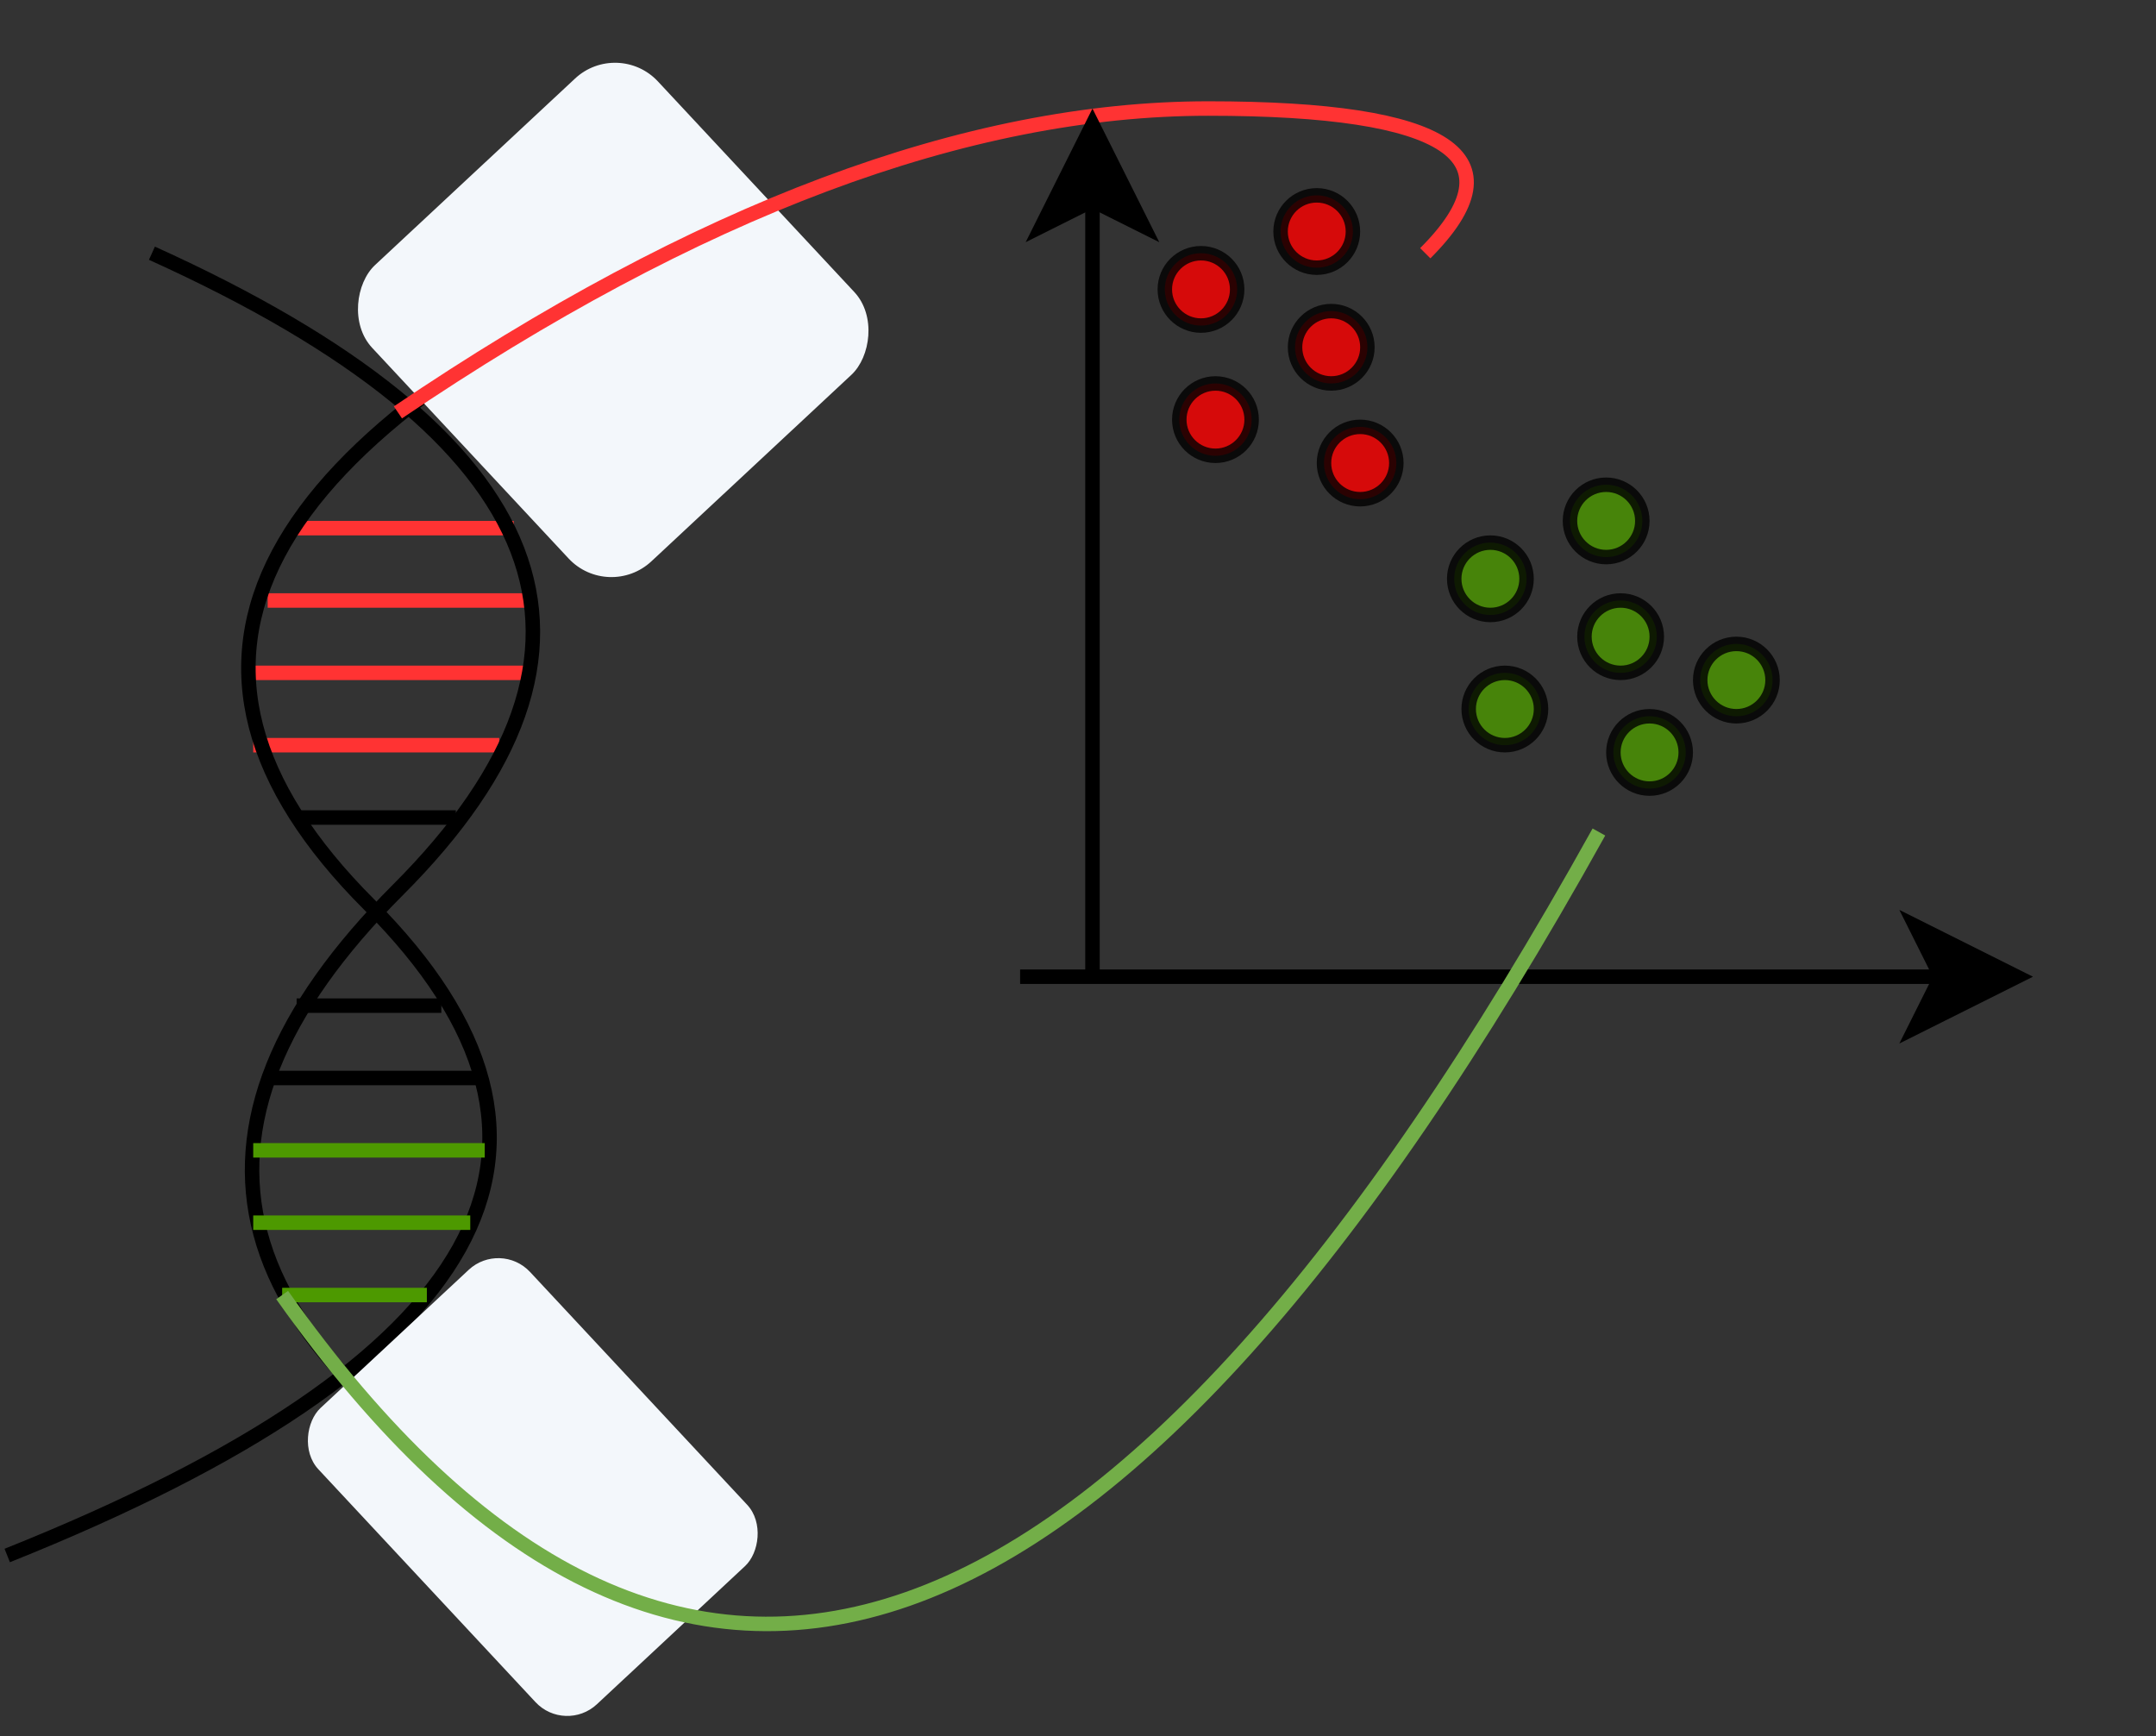 <?xml version="1.0" encoding="UTF-8"?>
<!-- Do not edit this file with editors other than draw.io -->
<!DOCTYPE svg PUBLIC "-//W3C//DTD SVG 1.1//EN" "http://www.w3.org/Graphics/SVG/1.1/DTD/svg11.dtd">
<svg xmlns="http://www.w3.org/2000/svg" style="background: transparent; background-color: transparent; color-scheme: light;" xmlns:xlink="http://www.w3.org/1999/xlink" version="1.1" width="149px" height="120px" viewBox="-0.5 -0.5 149 120" content="&lt;mxfile host=&quot;Electron&quot; agent=&quot;Mozilla/5.0 (Macintosh; Intel Mac OS X 10_15_7) AppleWebKit/537.36 (KHTML, like Gecko) draw.io/26.2.2 Chrome/134.0.7.178 Electron/35.1.2 Safari/537.36&quot; version=&quot;26.2.2&quot; scale=&quot;1&quot; border=&quot;0&quot;&gt;&#10;  &lt;diagram name=&quot;Page-1&quot; id=&quot;kF6IB066QBEhAdTqP8z8&quot;&gt;&#10;    &lt;mxGraphModel dx=&quot;399&quot; dy=&quot;268&quot; grid=&quot;1&quot; gridSize=&quot;10&quot; guides=&quot;1&quot; tooltips=&quot;1&quot; connect=&quot;1&quot; arrows=&quot;1&quot; fold=&quot;1&quot; page=&quot;1&quot; pageScale=&quot;1&quot; pageWidth=&quot;1450&quot; pageHeight=&quot;200&quot; math=&quot;0&quot; shadow=&quot;0&quot;&gt;&#10;      &lt;root&gt;&#10;        &lt;mxCell id=&quot;0&quot; /&gt;&#10;        &lt;mxCell id=&quot;1&quot; parent=&quot;0&quot; /&gt;&#10;        &lt;mxCell id=&quot;u73ay3bG8NLR3vYRfUMi-8&quot; value=&quot;&quot; style=&quot;endArrow=none;html=1;rounded=0;strokeColor=#FF3333;&quot; parent=&quot;1&quot; edge=&quot;1&quot;&gt;&#10;          &lt;mxGeometry width=&quot;50&quot; height=&quot;50&quot; relative=&quot;1&quot; as=&quot;geometry&quot;&gt;&#10;            &lt;mxPoint x=&quot;270&quot; y=&quot;69&quot; as=&quot;sourcePoint&quot; /&gt;&#10;            &lt;mxPoint x=&quot;285&quot; y=&quot;69&quot; as=&quot;targetPoint&quot; /&gt;&#10;          &lt;/mxGeometry&gt;&#10;        &lt;/mxCell&gt;&#10;        &lt;mxCell id=&quot;u73ay3bG8NLR3vYRfUMi-9&quot; value=&quot;&quot; style=&quot;endArrow=none;html=1;rounded=0;strokeColor=#FF3333;&quot; parent=&quot;1&quot; edge=&quot;1&quot;&gt;&#10;          &lt;mxGeometry width=&quot;50&quot; height=&quot;50&quot; relative=&quot;1&quot; as=&quot;geometry&quot;&gt;&#10;            &lt;mxPoint x=&quot;268&quot; y=&quot;74&quot; as=&quot;sourcePoint&quot; /&gt;&#10;            &lt;mxPoint x=&quot;286&quot; y=&quot;74&quot; as=&quot;targetPoint&quot; /&gt;&#10;          &lt;/mxGeometry&gt;&#10;        &lt;/mxCell&gt;&#10;        &lt;mxCell id=&quot;u73ay3bG8NLR3vYRfUMi-10&quot; value=&quot;&quot; style=&quot;endArrow=none;html=1;rounded=0;strokeColor=#FF3333;&quot; parent=&quot;1&quot; edge=&quot;1&quot;&gt;&#10;          &lt;mxGeometry width=&quot;50&quot; height=&quot;50&quot; relative=&quot;1&quot; as=&quot;geometry&quot;&gt;&#10;            &lt;mxPoint x=&quot;267&quot; y=&quot;79&quot; as=&quot;sourcePoint&quot; /&gt;&#10;            &lt;mxPoint x=&quot;286&quot; y=&quot;79&quot; as=&quot;targetPoint&quot; /&gt;&#10;          &lt;/mxGeometry&gt;&#10;        &lt;/mxCell&gt;&#10;        &lt;mxCell id=&quot;u73ay3bG8NLR3vYRfUMi-11&quot; value=&quot;&quot; style=&quot;endArrow=none;html=1;rounded=0;strokeColor=#FF3333;&quot; parent=&quot;1&quot; edge=&quot;1&quot;&gt;&#10;          &lt;mxGeometry width=&quot;50&quot; height=&quot;50&quot; relative=&quot;1&quot; as=&quot;geometry&quot;&gt;&#10;            &lt;mxPoint x=&quot;267&quot; y=&quot;84&quot; as=&quot;sourcePoint&quot; /&gt;&#10;            &lt;mxPoint x=&quot;284&quot; y=&quot;84&quot; as=&quot;targetPoint&quot; /&gt;&#10;          &lt;/mxGeometry&gt;&#10;        &lt;/mxCell&gt;&#10;        &lt;mxCell id=&quot;u73ay3bG8NLR3vYRfUMi-1&quot; value=&quot;&quot; style=&quot;curved=1;endArrow=none;html=1;rounded=0;startFill=0;&quot; parent=&quot;1&quot; edge=&quot;1&quot;&gt;&#10;          &lt;mxGeometry width=&quot;50&quot; height=&quot;50&quot; relative=&quot;1&quot; as=&quot;geometry&quot;&gt;&#10;            &lt;mxPoint x=&quot;250&quot; y=&quot;140&quot; as=&quot;sourcePoint&quot; /&gt;&#10;            &lt;mxPoint x=&quot;300&quot; y=&quot;48&quot; as=&quot;targetPoint&quot; /&gt;&#10;            &lt;Array as=&quot;points&quot;&gt;&#10;              &lt;mxPoint x=&quot;300&quot; y=&quot;120&quot; /&gt;&#10;              &lt;mxPoint x=&quot;250&quot; y=&quot;70&quot; /&gt;&#10;            &lt;/Array&gt;&#10;          &lt;/mxGeometry&gt;&#10;        &lt;/mxCell&gt;&#10;        &lt;mxCell id=&quot;u73ay3bG8NLR3vYRfUMi-2&quot; value=&quot;&quot; style=&quot;curved=1;endArrow=none;html=1;rounded=0;startFill=0;&quot; parent=&quot;1&quot; edge=&quot;1&quot;&gt;&#10;          &lt;mxGeometry width=&quot;50&quot; height=&quot;50&quot; relative=&quot;1&quot; as=&quot;geometry&quot;&gt;&#10;            &lt;mxPoint x=&quot;260&quot; y=&quot;50&quot; as=&quot;sourcePoint&quot; /&gt;&#10;            &lt;mxPoint x=&quot;289&quot; y=&quot;139&quot; as=&quot;targetPoint&quot; /&gt;&#10;            &lt;Array as=&quot;points&quot;&gt;&#10;              &lt;mxPoint x=&quot;302&quot; y=&quot;69&quot; /&gt;&#10;              &lt;mxPoint x=&quot;252&quot; y=&quot;119&quot; /&gt;&#10;            &lt;/Array&gt;&#10;          &lt;/mxGeometry&gt;&#10;        &lt;/mxCell&gt;&#10;        &lt;mxCell id=&quot;u73ay3bG8NLR3vYRfUMi-12&quot; value=&quot;&quot; style=&quot;endArrow=none;html=1;rounded=0;&quot; parent=&quot;1&quot; edge=&quot;1&quot;&gt;&#10;          &lt;mxGeometry width=&quot;50&quot; height=&quot;50&quot; relative=&quot;1&quot; as=&quot;geometry&quot;&gt;&#10;            &lt;mxPoint x=&quot;270&quot; y=&quot;89&quot; as=&quot;sourcePoint&quot; /&gt;&#10;            &lt;mxPoint x=&quot;281&quot; y=&quot;89&quot; as=&quot;targetPoint&quot; /&gt;&#10;          &lt;/mxGeometry&gt;&#10;        &lt;/mxCell&gt;&#10;        &lt;mxCell id=&quot;u73ay3bG8NLR3vYRfUMi-13&quot; value=&quot;&quot; style=&quot;endArrow=none;html=1;rounded=0;&quot; parent=&quot;1&quot; edge=&quot;1&quot;&gt;&#10;          &lt;mxGeometry width=&quot;50&quot; height=&quot;50&quot; relative=&quot;1&quot; as=&quot;geometry&quot;&gt;&#10;            &lt;mxPoint x=&quot;270&quot; y=&quot;102&quot; as=&quot;sourcePoint&quot; /&gt;&#10;            &lt;mxPoint x=&quot;280&quot; y=&quot;102&quot; as=&quot;targetPoint&quot; /&gt;&#10;          &lt;/mxGeometry&gt;&#10;        &lt;/mxCell&gt;&#10;        &lt;mxCell id=&quot;u73ay3bG8NLR3vYRfUMi-14&quot; value=&quot;&quot; style=&quot;endArrow=none;html=1;rounded=0;&quot; parent=&quot;1&quot; edge=&quot;1&quot;&gt;&#10;          &lt;mxGeometry width=&quot;50&quot; height=&quot;50&quot; relative=&quot;1&quot; as=&quot;geometry&quot;&gt;&#10;            &lt;mxPoint x=&quot;268&quot; y=&quot;107&quot; as=&quot;sourcePoint&quot; /&gt;&#10;            &lt;mxPoint x=&quot;283&quot; y=&quot;107&quot; as=&quot;targetPoint&quot; /&gt;&#10;          &lt;/mxGeometry&gt;&#10;        &lt;/mxCell&gt;&#10;        &lt;mxCell id=&quot;u73ay3bG8NLR3vYRfUMi-15&quot; value=&quot;&quot; style=&quot;endArrow=none;html=1;rounded=0;strokeColor=#4D9900;&quot; parent=&quot;1&quot; edge=&quot;1&quot;&gt;&#10;          &lt;mxGeometry width=&quot;50&quot; height=&quot;50&quot; relative=&quot;1&quot; as=&quot;geometry&quot;&gt;&#10;            &lt;mxPoint x=&quot;267&quot; y=&quot;112&quot; as=&quot;sourcePoint&quot; /&gt;&#10;            &lt;mxPoint x=&quot;283&quot; y=&quot;112&quot; as=&quot;targetPoint&quot; /&gt;&#10;          &lt;/mxGeometry&gt;&#10;        &lt;/mxCell&gt;&#10;        &lt;mxCell id=&quot;u73ay3bG8NLR3vYRfUMi-16&quot; value=&quot;&quot; style=&quot;endArrow=none;html=1;rounded=0;strokeColor=#4D9900;&quot; parent=&quot;1&quot; edge=&quot;1&quot;&gt;&#10;          &lt;mxGeometry width=&quot;50&quot; height=&quot;50&quot; relative=&quot;1&quot; as=&quot;geometry&quot;&gt;&#10;            &lt;mxPoint x=&quot;267&quot; y=&quot;117&quot; as=&quot;sourcePoint&quot; /&gt;&#10;            &lt;mxPoint x=&quot;282&quot; y=&quot;117&quot; as=&quot;targetPoint&quot; /&gt;&#10;          &lt;/mxGeometry&gt;&#10;        &lt;/mxCell&gt;&#10;        &lt;mxCell id=&quot;u73ay3bG8NLR3vYRfUMi-17&quot; value=&quot;&quot; style=&quot;endArrow=none;html=1;rounded=0;strokeColor=#4D9900;&quot; parent=&quot;1&quot; edge=&quot;1&quot;&gt;&#10;          &lt;mxGeometry width=&quot;50&quot; height=&quot;50&quot; relative=&quot;1&quot; as=&quot;geometry&quot;&gt;&#10;            &lt;mxPoint x=&quot;269&quot; y=&quot;122&quot; as=&quot;sourcePoint&quot; /&gt;&#10;            &lt;mxPoint x=&quot;279&quot; y=&quot;122&quot; as=&quot;targetPoint&quot; /&gt;&#10;          &lt;/mxGeometry&gt;&#10;        &lt;/mxCell&gt;&#10;        &lt;mxCell id=&quot;u73ay3bG8NLR3vYRfUMi-19&quot; value=&quot;&quot; style=&quot;endArrow=classic;html=1;rounded=0;&quot; parent=&quot;1&quot; edge=&quot;1&quot;&gt;&#10;          &lt;mxGeometry width=&quot;50&quot; height=&quot;50&quot; relative=&quot;1&quot; as=&quot;geometry&quot;&gt;&#10;            &lt;mxPoint x=&quot;320&quot; y=&quot;100&quot; as=&quot;sourcePoint&quot; /&gt;&#10;            &lt;mxPoint x=&quot;390&quot; y=&quot;100&quot; as=&quot;targetPoint&quot; /&gt;&#10;          &lt;/mxGeometry&gt;&#10;        &lt;/mxCell&gt;&#10;        &lt;mxCell id=&quot;u73ay3bG8NLR3vYRfUMi-20&quot; value=&quot;&quot; style=&quot;ellipse;whiteSpace=wrap;html=1;aspect=fixed;fillColor=#FF0000;fillStyle=solid;opacity=80;&quot; parent=&quot;1&quot; vertex=&quot;1&quot;&gt;&#10;          &lt;mxGeometry x=&quot;330&quot; y=&quot;50&quot; width=&quot;5&quot; height=&quot;5&quot; as=&quot;geometry&quot; /&gt;&#10;        &lt;/mxCell&gt;&#10;        &lt;mxCell id=&quot;u73ay3bG8NLR3vYRfUMi-21&quot; value=&quot;&quot; style=&quot;ellipse;whiteSpace=wrap;html=1;aspect=fixed;fillColor=#FF0000;fillStyle=solid;opacity=80;&quot; parent=&quot;1&quot; vertex=&quot;1&quot;&gt;&#10;          &lt;mxGeometry x=&quot;339&quot; y=&quot;54&quot; width=&quot;5&quot; height=&quot;5&quot; as=&quot;geometry&quot; /&gt;&#10;        &lt;/mxCell&gt;&#10;        &lt;mxCell id=&quot;u73ay3bG8NLR3vYRfUMi-22&quot; value=&quot;&quot; style=&quot;ellipse;whiteSpace=wrap;html=1;aspect=fixed;fillColor=#FF0000;fillStyle=solid;opacity=80;&quot; parent=&quot;1&quot; vertex=&quot;1&quot;&gt;&#10;          &lt;mxGeometry x=&quot;331&quot; y=&quot;59&quot; width=&quot;5&quot; height=&quot;5&quot; as=&quot;geometry&quot; /&gt;&#10;        &lt;/mxCell&gt;&#10;        &lt;mxCell id=&quot;u73ay3bG8NLR3vYRfUMi-23&quot; value=&quot;&quot; style=&quot;ellipse;whiteSpace=wrap;html=1;aspect=fixed;fillColor=#FF0000;fillStyle=solid;opacity=80;&quot; parent=&quot;1&quot; vertex=&quot;1&quot;&gt;&#10;          &lt;mxGeometry x=&quot;341&quot; y=&quot;62&quot; width=&quot;5&quot; height=&quot;5&quot; as=&quot;geometry&quot; /&gt;&#10;        &lt;/mxCell&gt;&#10;        &lt;mxCell id=&quot;u73ay3bG8NLR3vYRfUMi-24&quot; value=&quot;&quot; style=&quot;ellipse;whiteSpace=wrap;html=1;aspect=fixed;fillColor=#FF0000;fillStyle=solid;opacity=80;&quot; parent=&quot;1&quot; vertex=&quot;1&quot;&gt;&#10;          &lt;mxGeometry x=&quot;338&quot; y=&quot;46&quot; width=&quot;5&quot; height=&quot;5&quot; as=&quot;geometry&quot; /&gt;&#10;        &lt;/mxCell&gt;&#10;        &lt;mxCell id=&quot;u73ay3bG8NLR3vYRfUMi-25&quot; value=&quot;&quot; style=&quot;ellipse;whiteSpace=wrap;html=1;aspect=fixed;fillColor=#4D9900;fillStyle=solid;opacity=80;&quot; parent=&quot;1&quot; vertex=&quot;1&quot;&gt;&#10;          &lt;mxGeometry x=&quot;350&quot; y=&quot;70&quot; width=&quot;5&quot; height=&quot;5&quot; as=&quot;geometry&quot; /&gt;&#10;        &lt;/mxCell&gt;&#10;        &lt;mxCell id=&quot;u73ay3bG8NLR3vYRfUMi-26&quot; value=&quot;&quot; style=&quot;ellipse;whiteSpace=wrap;html=1;aspect=fixed;fillColor=#4D9900;fillStyle=solid;opacity=80;&quot; parent=&quot;1&quot; vertex=&quot;1&quot;&gt;&#10;          &lt;mxGeometry x=&quot;359&quot; y=&quot;74&quot; width=&quot;5&quot; height=&quot;5&quot; as=&quot;geometry&quot; /&gt;&#10;        &lt;/mxCell&gt;&#10;        &lt;mxCell id=&quot;u73ay3bG8NLR3vYRfUMi-27&quot; value=&quot;&quot; style=&quot;ellipse;whiteSpace=wrap;html=1;aspect=fixed;fillColor=#4D9900;fillStyle=solid;opacity=80;&quot; parent=&quot;1&quot; vertex=&quot;1&quot;&gt;&#10;          &lt;mxGeometry x=&quot;351&quot; y=&quot;79&quot; width=&quot;5&quot; height=&quot;5&quot; as=&quot;geometry&quot; /&gt;&#10;        &lt;/mxCell&gt;&#10;        &lt;mxCell id=&quot;u73ay3bG8NLR3vYRfUMi-28&quot; value=&quot;&quot; style=&quot;ellipse;whiteSpace=wrap;html=1;aspect=fixed;fillColor=#4D9900;fillStyle=solid;opacity=80;&quot; parent=&quot;1&quot; vertex=&quot;1&quot;&gt;&#10;          &lt;mxGeometry x=&quot;361&quot; y=&quot;82&quot; width=&quot;5&quot; height=&quot;5&quot; as=&quot;geometry&quot; /&gt;&#10;        &lt;/mxCell&gt;&#10;        &lt;mxCell id=&quot;u73ay3bG8NLR3vYRfUMi-29&quot; value=&quot;&quot; style=&quot;ellipse;whiteSpace=wrap;html=1;aspect=fixed;fillColor=#4D9900;fillStyle=solid;opacity=80;&quot; parent=&quot;1&quot; vertex=&quot;1&quot;&gt;&#10;          &lt;mxGeometry x=&quot;367&quot; y=&quot;77&quot; width=&quot;5&quot; height=&quot;5&quot; as=&quot;geometry&quot; /&gt;&#10;        &lt;/mxCell&gt;&#10;        &lt;mxCell id=&quot;u73ay3bG8NLR3vYRfUMi-30&quot; value=&quot;&quot; style=&quot;ellipse;whiteSpace=wrap;html=1;aspect=fixed;fillColor=#4D9900;fillStyle=solid;opacity=80;&quot; parent=&quot;1&quot; vertex=&quot;1&quot;&gt;&#10;          &lt;mxGeometry x=&quot;358&quot; y=&quot;66&quot; width=&quot;5&quot; height=&quot;5&quot; as=&quot;geometry&quot; /&gt;&#10;        &lt;/mxCell&gt;&#10;        &lt;mxCell id=&quot;u73ay3bG8NLR3vYRfUMi-40&quot; value=&quot;&quot; style=&quot;rounded=1;whiteSpace=wrap;html=1;strokeColor=none;rotation=47;fillColor=light-dark(#f3f7fb, #ededed);&quot; parent=&quot;1&quot; vertex=&quot;1&quot;&gt;&#10;          &lt;mxGeometry x=&quot;277.88&quot; y=&quot;41.11&quot; width=&quot;28&quot; height=&quot;27&quot; as=&quot;geometry&quot; /&gt;&#10;        &lt;/mxCell&gt;&#10;        &lt;mxCell id=&quot;u73ay3bG8NLR3vYRfUMi-31&quot; value=&quot;&quot; style=&quot;curved=1;endArrow=none;html=1;rounded=0;startFill=0;strokeColor=light-dark(#ff3333, #ededed);&quot; parent=&quot;1&quot; edge=&quot;1&quot;&gt;&#10;          &lt;mxGeometry width=&quot;50&quot; height=&quot;50&quot; relative=&quot;1&quot; as=&quot;geometry&quot;&gt;&#10;            &lt;mxPoint x=&quot;277&quot; y=&quot;61&quot; as=&quot;sourcePoint&quot; /&gt;&#10;            &lt;mxPoint x=&quot;348&quot; y=&quot;50&quot; as=&quot;targetPoint&quot; /&gt;&#10;            &lt;Array as=&quot;points&quot;&gt;&#10;              &lt;mxPoint x=&quot;308&quot; y=&quot;40&quot; /&gt;&#10;              &lt;mxPoint x=&quot;358&quot; y=&quot;40&quot; /&gt;&#10;            &lt;/Array&gt;&#10;          &lt;/mxGeometry&gt;&#10;        &lt;/mxCell&gt;&#10;        &lt;mxCell id=&quot;u73ay3bG8NLR3vYRfUMi-38&quot; value=&quot;&quot; style=&quot;rounded=1;whiteSpace=wrap;html=1;strokeColor=none;rotation=47;fillColor=light-dark(#f3f7fb, #ededed);&quot; parent=&quot;1&quot; vertex=&quot;1&quot;&gt;&#10;          &lt;mxGeometry x=&quot;272.32&quot; y=&quot;125.27&quot; width=&quot;28&quot; height=&quot;20&quot; as=&quot;geometry&quot; /&gt;&#10;        &lt;/mxCell&gt;&#10;        &lt;mxCell id=&quot;u73ay3bG8NLR3vYRfUMi-34&quot; value=&quot;&quot; style=&quot;curved=1;endArrow=none;html=1;rounded=0;startFill=0;strokeColor=light-dark(#73ae48, #ededed);&quot; parent=&quot;1&quot; edge=&quot;1&quot;&gt;&#10;          &lt;mxGeometry width=&quot;50&quot; height=&quot;50&quot; relative=&quot;1&quot; as=&quot;geometry&quot;&gt;&#10;            &lt;mxPoint x=&quot;269&quot; y=&quot;122&quot; as=&quot;sourcePoint&quot; /&gt;&#10;            &lt;mxPoint x=&quot;360&quot; y=&quot;90&quot; as=&quot;targetPoint&quot; /&gt;&#10;            &lt;Array as=&quot;points&quot;&gt;&#10;              &lt;mxPoint x=&quot;310&quot; y=&quot;180&quot; /&gt;&#10;            &lt;/Array&gt;&#10;          &lt;/mxGeometry&gt;&#10;        &lt;/mxCell&gt;&#10;        &lt;mxCell id=&quot;u73ay3bG8NLR3vYRfUMi-18&quot; value=&quot;&quot; style=&quot;endArrow=classic;html=1;rounded=0;&quot; parent=&quot;1&quot; edge=&quot;1&quot;&gt;&#10;          &lt;mxGeometry width=&quot;50&quot; height=&quot;50&quot; relative=&quot;1&quot; as=&quot;geometry&quot;&gt;&#10;            &lt;mxPoint x=&quot;325&quot; y=&quot;100&quot; as=&quot;sourcePoint&quot; /&gt;&#10;            &lt;mxPoint x=&quot;325&quot; y=&quot;40&quot; as=&quot;targetPoint&quot; /&gt;&#10;          &lt;/mxGeometry&gt;&#10;        &lt;/mxCell&gt;&#10;      &lt;/root&gt;&#10;    &lt;/mxGraphModel&gt;&#10;  &lt;/diagram&gt;&#10;&lt;/mxfile&gt;&#10;"><rect x="-0.5" y="-0.5" width="149" height="120" fill="#333333" stroke="none"/><defs/><g><g data-cell-id="0"><g data-cell-id="1"><g data-cell-id="u73ay3bG8NLR3vYRfUMi-8"><g><path d="M 20 36 L 35 36" fill="none" stroke="#ff3333" stroke-miterlimit="10" pointer-events="stroke" style="stroke: rgb(255, 51, 51);"/></g></g><g data-cell-id="u73ay3bG8NLR3vYRfUMi-9"><g><path d="M 18 41 L 36 41" fill="none" stroke="#ff3333" stroke-miterlimit="10" pointer-events="stroke" style="stroke: rgb(255, 51, 51);"/></g></g><g data-cell-id="u73ay3bG8NLR3vYRfUMi-10"><g><path d="M 17 46 L 36 46" fill="none" stroke="#ff3333" stroke-miterlimit="10" pointer-events="stroke" style="stroke: rgb(255, 51, 51);"/></g></g><g data-cell-id="u73ay3bG8NLR3vYRfUMi-11"><g><path d="M 17 51 L 34 51" fill="none" stroke="#ff3333" stroke-miterlimit="10" pointer-events="stroke" style="stroke: rgb(255, 51, 51);"/></g></g><g data-cell-id="u73ay3bG8NLR3vYRfUMi-1"><g><path d="M 0 107 Q 50 87 25 62 Q 0 37 50 15" fill="none" stroke="#000000" stroke-miterlimit="10" pointer-events="stroke" style="stroke: rgb(0, 0, 0);"/></g></g><g data-cell-id="u73ay3bG8NLR3vYRfUMi-2"><g><path d="M 10 17 Q 52 36 27 61 Q 2 86 39 106" fill="none" stroke="#000000" stroke-miterlimit="10" pointer-events="stroke" style="stroke: rgb(0, 0, 0);"/></g></g><g data-cell-id="u73ay3bG8NLR3vYRfUMi-12"><g><path d="M 20 56 L 31 56" fill="none" stroke="#000000" stroke-miterlimit="10" pointer-events="stroke" style="stroke: rgb(0, 0, 0);"/></g></g><g data-cell-id="u73ay3bG8NLR3vYRfUMi-13"><g><path d="M 20 69 L 30 69" fill="none" stroke="#000000" stroke-miterlimit="10" pointer-events="stroke" style="stroke: rgb(0, 0, 0);"/></g></g><g data-cell-id="u73ay3bG8NLR3vYRfUMi-14"><g><path d="M 18 74 L 33 74" fill="none" stroke="#000000" stroke-miterlimit="10" pointer-events="stroke" style="stroke: rgb(0, 0, 0);"/></g></g><g data-cell-id="u73ay3bG8NLR3vYRfUMi-15"><g><path d="M 17 79 L 33 79" fill="none" stroke="#4d9900" stroke-miterlimit="10" pointer-events="stroke" style="stroke: rgb(77, 153, 0);"/></g></g><g data-cell-id="u73ay3bG8NLR3vYRfUMi-16"><g><path d="M 17 84 L 32 84" fill="none" stroke="#4d9900" stroke-miterlimit="10" pointer-events="stroke" style="stroke: rgb(77, 153, 0);"/></g></g><g data-cell-id="u73ay3bG8NLR3vYRfUMi-17"><g><path d="M 19 89 L 29 89" fill="none" stroke="#4d9900" stroke-miterlimit="10" pointer-events="stroke" style="stroke: rgb(77, 153, 0);"/></g></g><g data-cell-id="u73ay3bG8NLR3vYRfUMi-19"><g><path d="M 70 67 L 133.63 67" fill="none" stroke="#000000" stroke-miterlimit="10" pointer-events="stroke" style="stroke: rgb(0, 0, 0);"/><path d="M 138.88 67 L 131.88 70.5 L 133.63 67 L 131.88 63.5 Z" fill="#000000" stroke="#000000" stroke-miterlimit="10" pointer-events="all" style="fill: rgb(0, 0, 0); stroke: rgb(0, 0, 0);"/></g></g><g data-cell-id="u73ay3bG8NLR3vYRfUMi-20"><g><ellipse cx="82.5" cy="19.5" rx="2.5" ry="2.5" fill-opacity="0.8" fill="#ff0000" stroke="#000000" stroke-opacity="0.8" pointer-events="all" style="fill: rgb(255, 0, 0); stroke: rgb(0, 0, 0);"/></g></g><g data-cell-id="u73ay3bG8NLR3vYRfUMi-21"><g><ellipse cx="91.5" cy="23.5" rx="2.5" ry="2.5" fill-opacity="0.8" fill="#ff0000" stroke="#000000" stroke-opacity="0.8" pointer-events="all" style="fill: rgb(255, 0, 0); stroke: rgb(0, 0, 0);"/></g></g><g data-cell-id="u73ay3bG8NLR3vYRfUMi-22"><g><ellipse cx="83.5" cy="28.5" rx="2.5" ry="2.5" fill-opacity="0.8" fill="#ff0000" stroke="#000000" stroke-opacity="0.8" pointer-events="all" style="fill: rgb(255, 0, 0); stroke: rgb(0, 0, 0);"/></g></g><g data-cell-id="u73ay3bG8NLR3vYRfUMi-23"><g><ellipse cx="93.5" cy="31.5" rx="2.5" ry="2.5" fill-opacity="0.8" fill="#ff0000" stroke="#000000" stroke-opacity="0.8" pointer-events="all" style="fill: rgb(255, 0, 0); stroke: rgb(0, 0, 0);"/></g></g><g data-cell-id="u73ay3bG8NLR3vYRfUMi-24"><g><ellipse cx="90.5" cy="15.5" rx="2.5" ry="2.5" fill-opacity="0.8" fill="#ff0000" stroke="#000000" stroke-opacity="0.8" pointer-events="all" style="fill: rgb(255, 0, 0); stroke: rgb(0, 0, 0);"/></g></g><g data-cell-id="u73ay3bG8NLR3vYRfUMi-25"><g><ellipse cx="102.5" cy="39.5" rx="2.5" ry="2.5" fill-opacity="0.8" fill="#4d9900" stroke="#000000" stroke-opacity="0.8" pointer-events="all" style="fill: rgb(77, 153, 0); stroke: rgb(0, 0, 0);"/></g></g><g data-cell-id="u73ay3bG8NLR3vYRfUMi-26"><g><ellipse cx="111.5" cy="43.5" rx="2.5" ry="2.5" fill-opacity="0.8" fill="#4d9900" stroke="#000000" stroke-opacity="0.8" pointer-events="all" style="fill: rgb(77, 153, 0); stroke: rgb(0, 0, 0);"/></g></g><g data-cell-id="u73ay3bG8NLR3vYRfUMi-27"><g><ellipse cx="103.5" cy="48.5" rx="2.5" ry="2.5" fill-opacity="0.8" fill="#4d9900" stroke="#000000" stroke-opacity="0.8" pointer-events="all" style="fill: rgb(77, 153, 0); stroke: rgb(0, 0, 0);"/></g></g><g data-cell-id="u73ay3bG8NLR3vYRfUMi-28"><g><ellipse cx="113.5" cy="51.5" rx="2.5" ry="2.5" fill-opacity="0.8" fill="#4d9900" stroke="#000000" stroke-opacity="0.8" pointer-events="all" style="fill: rgb(77, 153, 0); stroke: rgb(0, 0, 0);"/></g></g><g data-cell-id="u73ay3bG8NLR3vYRfUMi-29"><g><ellipse cx="119.5" cy="46.5" rx="2.5" ry="2.5" fill-opacity="0.8" fill="#4d9900" stroke="#000000" stroke-opacity="0.8" pointer-events="all" style="fill: rgb(77, 153, 0); stroke: rgb(0, 0, 0);"/></g></g><g data-cell-id="u73ay3bG8NLR3vYRfUMi-30"><g><ellipse cx="110.5" cy="35.5" rx="2.5" ry="2.5" fill-opacity="0.8" fill="#4d9900" stroke="#000000" stroke-opacity="0.8" pointer-events="all" style="fill: rgb(77, 153, 0); stroke: rgb(0, 0, 0);"/></g></g><g data-cell-id="u73ay3bG8NLR3vYRfUMi-40"><g><rect x="27.88" y="8.11" width="28" height="27" rx="4.05" ry="4.05" fill="#f3f7fb" stroke="none" transform="rotate(47,41.88,21.61)" pointer-events="all" style="fill: rgb(243, 247, 251);"/></g></g><g data-cell-id="u73ay3bG8NLR3vYRfUMi-31"><g><path d="M 27 28 Q 58 7 83 7 Q 108 7 98 17" fill="none" stroke="#ff3333" stroke-miterlimit="10" pointer-events="stroke" style="stroke: rgb(255, 51, 51);"/></g></g><g data-cell-id="u73ay3bG8NLR3vYRfUMi-38"><g><rect x="22.32" y="92.27" width="28" height="20" rx="3" ry="3" fill="#f3f7fb" stroke="none" transform="rotate(47,36.32,102.27)" pointer-events="all" style="fill: rgb(243, 247, 251);"/></g></g><g data-cell-id="u73ay3bG8NLR3vYRfUMi-34"><g><path d="M 19 89 Q 60 147 110 57" fill="none" stroke="#73ae48" stroke-miterlimit="10" pointer-events="stroke" style="stroke: rgb(115, 174, 72);"/></g></g><g data-cell-id="u73ay3bG8NLR3vYRfUMi-18"><g><path d="M 75 67 L 75 13.37" fill="none" stroke="#000000" stroke-miterlimit="10" pointer-events="stroke" style="stroke: rgb(0, 0, 0);"/><path d="M 75 8.12 L 78.5 15.12 L 75 13.37 L 71.5 15.12 Z" fill="#000000" stroke="#000000" stroke-miterlimit="10" pointer-events="all" style="fill: rgb(0, 0, 0); stroke: rgb(0, 0, 0);"/></g></g></g></g></g></svg>